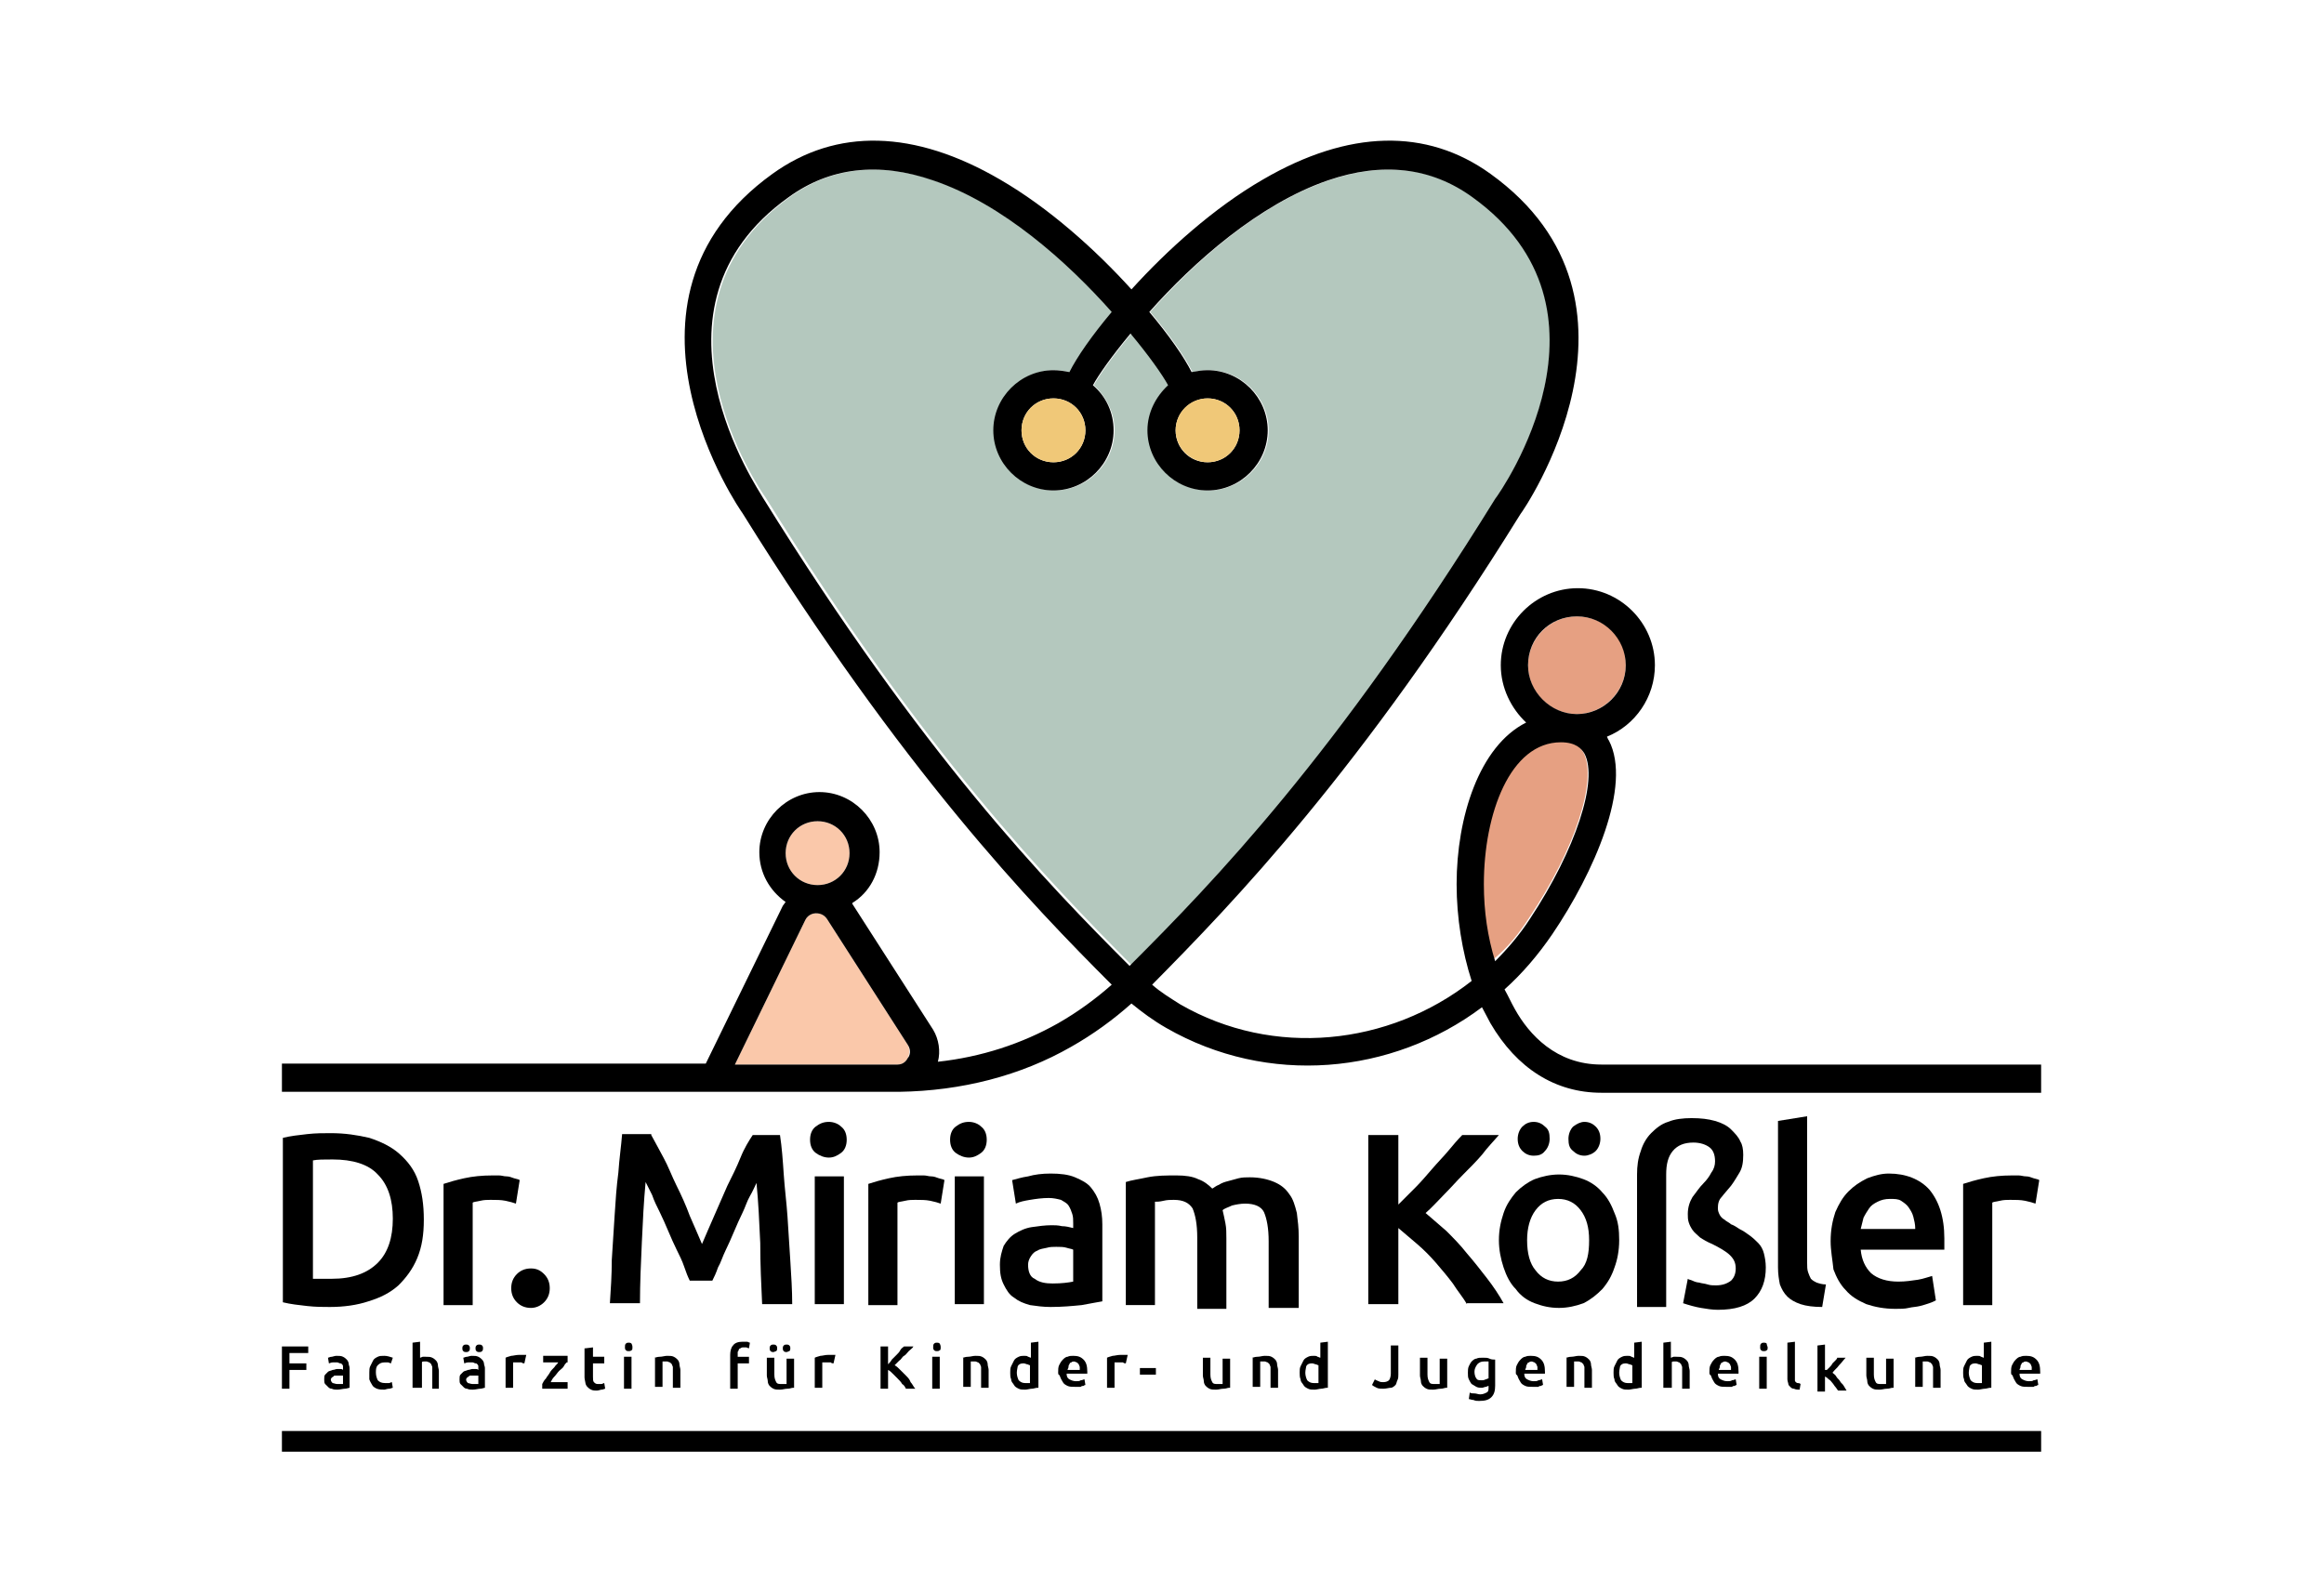 <?xml version="1.0" encoding="UTF-8"?>
<svg data-bbox="30 14.969 187.2 139.531" viewBox="0 0 247.3 169.6" xmlns="http://www.w3.org/2000/svg" data-type="color">
    <g>
        <path d="M45.1 129.8c0 1.6-.2 2.9-.7 4.1-.5 1.2-1.2 2.1-2 2.9-.9.8-1.9 1.3-3.2 1.7-1.2.4-2.6.6-4.1.6-.7 0-1.5 0-2.4-.1-.9-.1-1.8-.2-2.6-.4v-17.5c.8-.2 1.7-.3 2.6-.4.9-.1 1.7-.1 2.5-.1 1.5 0 2.8.2 4.1.5 1.2.4 2.3.9 3.2 1.7.9.8 1.6 1.7 2 2.9.4 1.2.6 2.5.6 4.1zm-11.8 6.3h2c2.2 0 3.8-.6 4.9-1.7 1.1-1.1 1.6-2.7 1.6-4.7s-.5-3.6-1.6-4.7c-1-1.1-2.7-1.6-4.8-1.6-1 0-1.6 0-2.1.1v12.6z" fill="#000000" data-color="1"/>
        <path d="M54.9 128.1c-.3-.1-.6-.2-1.1-.3-.5-.1-1-.1-1.6-.1-.3 0-.7 0-1.1.1s-.7.1-.8.2v10.9h-3.1V126c.6-.2 1.3-.4 2.2-.6s1.9-.3 3-.3h.7c.3 0 .5.1.8.1.3 0 .5.1.8.2.3.1.5.1.6.2l-.4 2.5z" fill="#000000" data-color="1"/>
        <path d="M58.5 137.1c0 .6-.2 1.1-.6 1.5-.4.4-.9.6-1.4.6-.6 0-1.1-.2-1.5-.6-.4-.4-.6-.9-.6-1.5s.2-1.1.6-1.5c.4-.4.9-.6 1.5-.6s1 .2 1.4.6c.4.4.6.9.6 1.5z" fill="#000000" data-color="1"/>
        <path d="M69.3 120.8c.4.7.8 1.5 1.3 2.4s.9 2 1.4 3c.5 1 1 2.1 1.4 3.2.5 1.1.9 2.1 1.3 3 .4-.9.8-1.9 1.3-3s.9-2.1 1.4-3.2c.5-1 1-2 1.4-3s.9-1.8 1.3-2.4H83c.2 1.3.3 2.7.4 4.2.1 1.5.3 3 .4 4.5.1 1.5.2 3.1.3 4.7.1 1.6.2 3.1.2 4.6h-3.2c-.1-2.1-.2-4.2-.2-6.5-.1-2.2-.2-4.4-.4-6.4-.2.4-.4.9-.7 1.4s-.5 1.2-.8 1.8c-.3.6-.6 1.3-.9 2-.3.7-.6 1.4-.9 2-.3.6-.5 1.3-.8 1.8-.2.6-.4 1-.6 1.4h-2.4c-.2-.4-.4-.9-.6-1.5-.2-.6-.5-1.2-.8-1.8-.3-.6-.6-1.3-.9-2-.3-.7-.6-1.4-.9-2-.3-.6-.6-1.2-.8-1.8l-.7-1.4c-.2 2.1-.3 4.2-.4 6.4-.1 2.2-.2 4.4-.2 6.5h-3.2c.1-1.5.2-3 .2-4.6.1-1.6.2-3.2.3-4.7.1-1.6.2-3.1.4-4.6.1-1.5.3-2.8.4-4.1h3.1z" fill="#000000" data-color="1"/>
        <path d="M90.1 121.3c0 .6-.2 1.1-.6 1.4-.4.3-.8.5-1.3.5s-1-.2-1.4-.5c-.4-.3-.6-.8-.6-1.4 0-.6.2-1.1.6-1.4.4-.3.8-.5 1.4-.5.5 0 1 .2 1.3.5.4.3.6.8.6 1.4zm-.3 17.5h-3.1v-13.6h3.1v13.6z" fill="#000000" data-color="1"/>
        <path d="M100.1 128.1c-.3-.1-.6-.2-1.1-.3-.5-.1-1-.1-1.6-.1-.3 0-.7 0-1.1.1-.4.1-.7.1-.8.2v10.9h-3.1V126c.6-.2 1.3-.4 2.2-.6.9-.2 1.9-.3 3-.3h.7c.3 0 .5.1.8.1.3 0 .5.1.8.2.3.1.5.1.6.2l-.4 2.5z" fill="#000000" data-color="1"/>
        <path d="M105 121.3c0 .6-.2 1.1-.6 1.4-.4.3-.8.5-1.3.5s-1-.2-1.4-.5c-.4-.3-.6-.8-.6-1.4 0-.6.2-1.1.6-1.4.4-.3.8-.5 1.4-.5.5 0 1 .2 1.3.5.4.3.6.8.6 1.4zm-.3 17.5h-3.1v-13.6h3.1v13.6z" fill="#000000" data-color="1"/>
        <path d="M111.8 124.9c1 0 1.9.1 2.6.4.7.3 1.3.6 1.7 1.1.4.5.7 1 .9 1.7.2.7.3 1.4.3 2.2v8.2c-.5.1-1.2.2-2.2.4-1 .1-2.1.2-3.3.2-.8 0-1.5-.1-2.2-.2-.7-.2-1.2-.4-1.7-.8-.5-.3-.8-.8-1.1-1.4-.3-.6-.4-1.2-.4-2.1 0-.8.2-1.4.4-2 .3-.5.7-1 1.2-1.3s1.1-.6 1.8-.7c.7-.1 1.4-.2 2.1-.2.3 0 .7 0 1.1.1.4 0 .8.1 1.2.2v-.5c0-.4 0-.7-.1-1-.1-.3-.2-.6-.4-.9-.2-.3-.5-.4-.8-.6-.4-.1-.8-.2-1.3-.2-.7 0-1.4.1-2 .2-.6.1-1.1.2-1.5.4l-.4-2.5c.4-.1 1-.3 1.7-.4.7-.2 1.5-.3 2.4-.3zm.2 11.7c1 0 1.7-.1 2.2-.2V133c-.2-.1-.4-.1-.7-.2-.3-.1-.7-.1-1.1-.1-.3 0-.7 0-1 .1-.4.1-.7.1-1 .3-.3.1-.5.3-.7.6-.2.3-.3.6-.3.9 0 .7.2 1.3.7 1.5.5.4 1.2.5 1.9.5z" fill="#000000" data-color="1"/>
        <path d="M127.4 131.7c0-1.4-.2-2.4-.5-3.1-.4-.6-1-.9-2-.9-.3 0-.7 0-1.1.1-.4.1-.7.1-.9.1v11h-3.1v-13.1c.6-.2 1.4-.3 2.3-.5 1-.2 2-.2 3.1-.2.9 0 1.7.1 2.3.4.6.2 1.1.6 1.5 1 .2-.1.4-.3.7-.4.3-.2.6-.3 1-.4.4-.1.7-.2 1.1-.3.4-.1.8-.1 1.2-.1 1 0 1.9.2 2.6.5.7.3 1.2.7 1.6 1.3.4.5.6 1.2.8 2 .1.8.2 1.6.2 2.5v7.6H135v-7.1c0-1.4-.2-2.4-.5-3.1-.3-.6-1-.9-2-.9-.5 0-1 .1-1.4.2-.4.2-.8.3-1 .5.1.4.2.9.3 1.4.1.5.1 1 .1 1.6v7.5h-3.1v-7.6z" fill="#000000" data-color="1"/>
        <path d="M156.1 138.8c-.4-.7-1-1.4-1.5-2.2-.6-.8-1.2-1.5-1.8-2.2-.6-.7-1.3-1.4-2-2-.7-.6-1.4-1.2-2-1.7v8.1h-3.2v-18h3.2v7.4l1.8-1.8c.6-.6 1.2-1.3 1.8-2 .6-.7 1.2-1.3 1.7-1.9.5-.6 1-1.2 1.5-1.7h3.9c-.6.7-1.2 1.3-1.8 2.1-.6.7-1.3 1.4-2 2.1-.7.7-1.3 1.4-2 2.1-.7.7-1.3 1.4-2 2 .7.6 1.4 1.2 2.2 1.9.7.7 1.5 1.5 2.2 2.4.7.8 1.4 1.7 2.1 2.6.7.9 1.3 1.8 1.8 2.7h-3.9z" fill="#000000" data-color="1"/>
        <path d="M172.3 132c0 1.1-.2 2.1-.5 2.9-.3.9-.7 1.6-1.3 2.3-.6.6-1.2 1.1-2 1.5-.8.3-1.7.5-2.6.5-1 0-1.8-.2-2.6-.5s-1.5-.8-2-1.5c-.6-.6-1-1.4-1.3-2.3-.3-.9-.5-1.9-.5-2.9 0-1.1.2-2 .5-2.9s.8-1.6 1.3-2.2c.6-.6 1.3-1.1 2-1.4.8-.3 1.7-.5 2.6-.5.9 0 1.8.2 2.6.5s1.5.8 2 1.4c.6.6 1 1.4 1.3 2.2.4.9.5 1.8.5 2.9zm-9.1-9c-.5 0-.9-.2-1.2-.5s-.5-.7-.5-1.3c0-.5.2-1 .5-1.3.3-.3.7-.5 1.2-.5s.9.2 1.2.5c.4.3.5.7.5 1.3 0 .5-.2 1-.5 1.3-.3.4-.7.5-1.2.5zm5.9 9c0-1.4-.3-2.4-.9-3.2-.6-.8-1.4-1.2-2.4-1.2s-1.8.4-2.4 1.2c-.6.8-.9 1.9-.9 3.2 0 1.4.3 2.5.9 3.2.6.8 1.4 1.2 2.4 1.2s1.8-.4 2.4-1.2c.7-.7.9-1.8.9-3.2zm-.5-9c-.5 0-.9-.2-1.2-.5-.4-.3-.5-.7-.5-1.3 0-.5.2-1 .5-1.3.4-.3.8-.5 1.2-.5.5 0 .9.2 1.2.5.3.3.5.7.5 1.3 0 .5-.2 1-.5 1.3s-.8.5-1.2.5z" fill="#000000" data-color="1"/>
        <path d="M185.5 122.9c0 .8-.1 1.4-.4 1.9-.3.5-.6 1-.9 1.4-.4.5-.7.8-1 1.2-.3.3-.4.7-.4 1.2 0 .3.1.5.2.7.1.2.3.4.5.5.2.2.5.3.7.5.3.1.6.3.9.5.4.2.7.4 1.1.7s.6.5.9.8c.3.3.5.7.6 1.1.1.4.2.9.2 1.5 0 1.4-.4 2.5-1.2 3.3-.8.8-2.1 1.2-3.9 1.2-.6 0-1.2-.1-1.8-.2-.6-.1-1.3-.3-1.9-.5l.5-2.6c.1.1.3.1.5.2s.5.2.7.2c.3.1.6.1.9.2.3.1.6.1.9.1.7 0 1.2-.2 1.6-.5.3-.3.5-.7.5-1.3 0-.6-.2-1-.6-1.4-.4-.4-1.1-.8-1.9-1.2-.5-.2-1-.5-1.3-.7-.3-.3-.6-.5-.8-.8-.2-.3-.3-.5-.4-.8-.1-.3-.1-.6-.1-.9 0-.7.2-1.3.5-1.8.4-.5.7-1 1.2-1.5.3-.3.6-.7.8-1.1.3-.4.4-.8.4-1.2 0-.7-.2-1.2-.6-1.5-.4-.3-1-.5-1.7-.5-1 0-1.7.3-2.2.9-.5.6-.7 1.4-.7 2.5v14.1h-3.1V125c0-.9.1-1.7.4-2.5.2-.7.6-1.4 1.1-1.9.5-.5 1.1-1 1.8-1.2.7-.3 1.6-.4 2.5-.4 1 0 1.8.1 2.5.3.7.2 1.3.5 1.7.9.4.4.8.8 1 1.3.2.3.3.8.3 1.4z" fill="#000000" data-color="1"/>
        <path d="M193.9 139.1c-.9 0-1.7-.1-2.3-.3-.6-.2-1.1-.5-1.4-.8-.4-.4-.6-.8-.8-1.3-.1-.5-.2-1.1-.2-1.8v-15.6l3.1-.5v15.6c0 .4 0 .7.1 1 .1.3.2.5.3.7.2.2.4.3.6.4.3.1.6.2 1 .2l-.4 2.4z" fill="#000000" data-color="1"/>
        <path d="M194.8 132.1c0-1.2.2-2.2.5-3.1.4-.9.8-1.6 1.4-2.2.6-.6 1.2-1 2-1.4.8-.3 1.5-.5 2.3-.5 1.8 0 3.3.6 4.3 1.7 1 1.2 1.6 2.9 1.6 5.2v1.2H198c.1 1.1.5 1.9 1.1 2.5.7.6 1.7.9 2.9.9.8 0 1.4-.1 2.1-.2.6-.1 1.1-.3 1.5-.4l.4 2.6c-.2.1-.4.2-.7.3-.3.1-.6.2-1 .3s-.8.1-1.2.2c-.4.1-.9.1-1.4.1-1.2 0-2.2-.2-3.1-.5-.9-.4-1.6-.8-2.2-1.5-.6-.6-1-1.4-1.3-2.2-.1-1-.3-2-.3-3zm9-1.4c0-.4-.1-.8-.2-1.2-.1-.4-.3-.7-.5-1-.2-.3-.5-.5-.8-.7-.3-.2-.7-.2-1.2-.2s-.9.1-1.3.3-.7.4-.9.7c-.2.3-.4.6-.6 1l-.3 1.2h5.8z" fill="#000000" data-color="1"/>
        <path d="M216.6 128.1c-.3-.1-.6-.2-1.1-.3-.5-.1-1-.1-1.6-.1-.3 0-.7 0-1.1.1s-.7.1-.8.2v10.9h-3.1V126c.6-.2 1.3-.4 2.2-.6.9-.2 1.9-.3 3-.3h.7c.3 0 .5.1.8.1.3 0 .5.1.8.2.3.1.5.1.6.2l-.4 2.5z" fill="#000000" data-color="1"/>
        <path d="M159.2 53.1c.6-.9 14-20.2-2.4-32.1-4.4-3.2-9.6-3.8-15.4-1.8-7.4 2.5-14.3 8.7-19 14 2.1 2.5 3.7 4.8 4.5 6.4.5-.1 1.1-.2 1.7-.2 3.5 0 6.4 2.9 6.4 6.4s-2.9 6.4-6.4 6.4c-3.5 0-6.4-2.9-6.4-6.4 0-1.9.8-3.6 2.2-4.8-.6-1.1-2-3.1-4-5.5-2 2.4-3.4 4.4-4 5.5 1.3 1.2 2.2 2.9 2.2 4.8 0 3.5-2.9 6.4-6.4 6.4s-6.4-2.9-6.4-6.4 2.9-6.4 6.4-6.4c.6 0 1.1.1 1.7.2.8-1.6 2.4-3.9 4.5-6.4-4.7-5.3-11.7-11.5-19-14-5.8-2-11-1.4-15.4 1.8-16.4 11.9-3.1 31.2-2.5 32 17 27.4 30.1 40.8 39 49.8 8.7-9 21.8-22.4 38.7-49.7z" fill="#b4c8be" data-color="2"/>
        <path d="M167.8 65.6c-2.9 0-5.2 2.4-5.2 5.2 0 2.9 2.4 5.2 5.2 5.2s5.2-2.4 5.2-5.2c.1-2.9-2.3-5.2-5.2-5.2z" fill="#e6a082" data-color="3"/>
        <path d="M162.7 97.7c4.9-7.3 7.3-14.7 5.8-17.6-.3-.5-.8-1.2-2.5-1.2-5.4 0-8.2 7.6-8.2 15.1 0 2.8.4 5.6 1.1 8.1 1.5-1.2 2.7-2.7 3.8-4.4z" fill="#e6a082" data-color="3"/>
        <path d="M95.2 113.3h.3c.7 0 1-.5 1.1-.7.1-.2.3-.8 0-1.4L88 97.8c-.4-.6-.9-.6-1.2-.6-.2 0-.8.1-1.1.7l-7.5 15.4h17z" fill="#fac8aa" data-color="4"/>
        <path d="M83.6 90.8c0 1.9 1.5 3.4 3.4 3.4s3.4-1.5 3.4-3.4-1.5-3.4-3.4-3.4-3.4 1.5-3.4 3.4z" fill="#fac8aa" data-color="4"/>
        <path d="M170.4 113.3c-4.8 0-7.7-3.2-9.2-5.9-.4-.7-.7-1.4-1.1-2.1 1.9-1.7 3.6-3.7 5.1-5.9 4.4-6.5 8.5-15.8 6-20.6-.1-.1-.1-.2-.2-.4 3-1.2 5.1-4.2 5.1-7.6 0-4.5-3.7-8.2-8.2-8.2s-8.2 3.7-8.2 8.2c0 2.4 1.1 4.6 2.7 6.1-5 2.5-7.4 10.1-7.4 17.2 0 3.6.6 7.2 1.6 10.3-8.8 6.9-21.1 8.2-31 2.5-1.1-.7-2.1-1.3-3-2.1 8.5-8.6 22.2-22.7 39.2-50.1.2-.2 15.7-22.6-3.2-36.2-6.8-4.9-15.1-4.7-24.2.6-5.2 3-10.2 7.5-14 11.7-3.8-4.2-8.8-8.7-14-11.7-9.1-5.3-17.4-5.5-24.2-.6-18.9 13.6-3.3 36-3.2 36.1 17.1 27.5 30.7 41.6 39.3 50.2-1.7 1.5-3.6 2.9-5.7 4.1-3.9 2.2-8.2 3.6-12.8 4.1.3-1.1.1-2.4-.5-3.4l-8.6-13.4v-.1c1.8-1.1 2.9-3.1 2.9-5.4 0-3.5-2.9-6.4-6.4-6.4s-6.4 2.9-6.4 6.4c0 2.2 1.1 4.1 2.8 5.3-.1.1-.2.3-.3.4l-8.2 16.8H30v3h65.7c6.6-.1 12.9-1.7 18.3-4.8 2.3-1.3 4.5-2.9 6.4-4.6 1.1.9 2.3 1.8 3.7 2.6 10.8 6.2 24 5 33.6-2.2.3.6.6 1.1.9 1.7 2.8 4.8 6.9 7.4 11.8 7.4h46.8v-3h-46.8zM87 87.4c1.9 0 3.4 1.5 3.4 3.4s-1.5 3.4-3.4 3.4-3.4-1.5-3.4-3.4 1.5-3.4 3.4-3.4zm-4 25.9h-4.8l7.5-15.4c.3-.6.9-.7 1.1-.7.2 0 .8 0 1.2.6l8.6 13.4c.4.6.2 1.2 0 1.4-.1.2-.4.7-1.1.7H83zm.9-92.3c4.4-3.2 9.6-3.8 15.4-1.8 7.4 2.5 14.3 8.7 19 14-2.1 2.5-3.7 4.8-4.5 6.4-.5-.1-1.1-.2-1.7-.2-3.5 0-6.4 2.9-6.4 6.4s2.9 6.4 6.4 6.4 6.4-2.9 6.4-6.4c0-1.9-.8-3.6-2.2-4.8.6-1.1 2-3.1 4-5.5 2 2.4 3.4 4.4 4 5.5-1.3 1.2-2.2 2.9-2.2 4.8 0 3.5 2.9 6.4 6.4 6.4 3.5 0 6.4-2.9 6.4-6.4s-2.9-6.4-6.4-6.4c-.6 0-1.1.1-1.7.2-.8-1.6-2.4-3.9-4.5-6.4 4.7-5.3 11.7-11.5 19-14 5.8-2 11-1.4 15.4 1.8 16.5 11.9 3.1 31.2 2.4 32.1-16.9 27.3-30 40.8-38.9 49.7-8.9-8.9-22-22.4-39-49.8-.4-.8-13.8-20.2 2.7-32zm31.6 24.8c0 1.9-1.5 3.4-3.4 3.4s-3.4-1.5-3.4-3.4 1.5-3.4 3.4-3.4 3.4 1.5 3.4 3.4zm13-3.4c1.9 0 3.4 1.5 3.4 3.4s-1.5 3.4-3.4 3.4-3.4-1.5-3.4-3.4 1.6-3.4 3.4-3.4zm39.3 23.2c2.9 0 5.2 2.4 5.2 5.2 0 2.9-2.4 5.2-5.2 5.2s-5.2-2.4-5.2-5.2c0-2.9 2.3-5.2 5.2-5.2zm-9.9 28.5c0-7.5 2.8-15.1 8.2-15.1 1.6 0 2.2.7 2.5 1.2 1.5 2.8-.9 10.2-5.8 17.6-1.1 1.7-2.4 3.2-3.7 4.5-.8-2.6-1.2-5.3-1.2-8.2z" fill="#000000" data-color="1"/>
        <path d="M128.5 49.2c1.9 0 3.4-1.5 3.4-3.4s-1.5-3.4-3.4-3.4-3.4 1.5-3.4 3.4 1.6 3.4 3.4 3.4z" fill="#f0c878" data-color="5"/>
        <path d="M112.1 42.4c-1.9 0-3.4 1.5-3.4 3.4s1.5 3.4 3.4 3.4 3.4-1.5 3.4-3.4-1.5-3.4-3.4-3.4z" fill="#f0c878" data-color="5"/>
        <path d="M217.2 152.3v2.2H30v-2.2h187.2z" fill="#000000" data-color="1"/>
        <path d="M30 147.8v-4.5h2.8v.7h-2v1.1h1.8v.7h-1.8v2H30z" fill="#000000" data-color="1"/>
        <path d="M35.8 144.3c.3 0 .5 0 .7.1.2.1.3.2.4.3.1.1.2.3.2.4 0 .2.1.3.1.5v2.1c-.1 0-.3.1-.5.1s-.5.1-.8.1c-.2 0-.4 0-.6-.1-.2 0-.3-.1-.4-.2l-.3-.3c-.1-.1-.1-.3-.1-.5s0-.4.1-.5l.3-.3c.1-.1.3-.1.5-.2.2 0 .3-.1.5-.1h.3c.1 0 .2 0 .3.1v-.4c0-.1-.1-.2-.1-.2-.1-.1-.1-.1-.2-.1s-.2-.1-.3-.1h-.5c-.2 0-.3.1-.4.1l-.1-.6c.1 0 .2-.1.4-.1.1 0 .3-.1.5-.1zm.1 3h.6v-.9h-.8c-.1 0-.2 0-.2.1-.1 0-.1.1-.2.1 0 .1-.1.1-.1.2 0 .2.1.3.2.4.1 0 .3.1.5.1z" fill="#000000" data-color="1"/>
        <path d="M39.3 146.1c0-.3 0-.5.1-.7l.3-.6c.1-.2.3-.3.5-.4s.4-.1.7-.1c.3 0 .6.1.9.2l-.2.6c-.1 0-.2-.1-.3-.1h-.4c-.3 0-.5.1-.7.3-.2.2-.2.5-.2.8 0 .3.1.6.2.8.2.2.4.3.8.3h.4c.1 0 .2-.1.3-.1l.1.6c-.1 0-.2.1-.4.1s-.4.1-.5.1c-.3 0-.5 0-.8-.1-.2-.1-.4-.2-.5-.4-.1-.2-.2-.3-.3-.6v-.7z" fill="#000000" data-color="1"/>
        <path d="M43.9 147.8v-4.9l.8-.1v1.7c.1 0 .2-.1.3-.1h.3c.3 0 .5 0 .7.1.2.1.3.2.4.3.1.1.2.3.2.5s.1.4.1.6v1.9H46v-2.3c0-.1-.1-.2-.1-.3l-.2-.2c-.1 0-.2-.1-.3-.1h-.3c-.1 0-.2 0-.2.1v2.7h-1z" fill="#000000" data-color="1"/>
        <path d="M50.2 144.3c.3 0 .5 0 .7.1.2.1.3.2.4.3.1.1.2.3.2.4 0 .2.1.3.1.5v2.1c-.1 0-.3.1-.5.1s-.5.1-.8.1c-.2 0-.4 0-.6-.1-.2 0-.3-.1-.4-.2l-.3-.3c-.1-.1-.1-.3-.1-.5s0-.4.1-.5l.3-.3c.1-.1.3-.1.5-.2.2 0 .3-.1.5-.1h.3c.1 0 .2 0 .3.1v-.4c0-.1-.1-.2-.1-.2-.1-.1-.1-.1-.2-.1s-.2-.1-.3-.1h-.5c-.2 0-.3.1-.4.1l-.1-.6c.1 0 .2-.1.4-.1.1 0 .3-.1.5-.1zm-.6-.4c-.1 0-.2 0-.3-.1-.1-.1-.1-.2-.1-.3s0-.2.1-.3c.1-.1.2-.1.3-.1.1 0 .2 0 .3.1s.1.2.1.3 0 .2-.1.3-.2.1-.3.1zm.7 3.4h.6v-.9h-.8c-.1 0-.2 0-.2.1-.1 0-.1.1-.2.1 0 .1-.1.1-.1.2 0 .2.1.3.2.4.1 0 .3.1.5.1zm.7-3.4c-.1 0-.2 0-.3-.1-.1-.1-.1-.2-.1-.3s0-.2.1-.3c.1-.1.2-.1.3-.1s.2 0 .3.1.1.2.1.3 0 .2-.1.3-.2.1-.3.1z" fill="#000000" data-color="1"/>
        <path d="M55.8 145.1c-.1 0-.2 0-.3-.1h-.9v2.7h-.8v-3.2c.2-.1.3-.1.6-.2.2 0 .5-.1.8-.1h.8l-.2.9z" fill="#000000" data-color="1"/>
        <path d="M60.3 145c-.1.1-.2.2-.3.4-.1.2-.3.3-.5.5s-.3.4-.5.6c-.2.2-.3.4-.4.6h1.8v.7h-2.7v-.5c.1-.2.2-.4.4-.6.1-.2.3-.4.4-.6s.3-.4.5-.6c.1-.2.3-.3.4-.5h-1.6v-.7h2.6v.7z" fill="#000000" data-color="1"/>
        <path d="m62.3 143.5.8-.1v1h1.2v.7h-1.2v1.4c0 .3 0 .5.1.6.1.1.2.2.4.2h.4c.1 0 .2-.1.3-.1l.1.6c-.1 0-.2.1-.4.1-.1 0-.3.1-.5.1s-.4 0-.6-.1-.3-.2-.4-.3-.2-.3-.2-.4-.1-.4-.1-.6v-3.1z" fill="#000000" data-color="1"/>
        <path d="M67.3 143.4c0 .1 0 .3-.1.3-.1.1-.2.1-.3.1-.1 0-.2 0-.3-.1-.1-.1-.1-.2-.1-.3 0-.2 0-.3.1-.4.1-.1.2-.1.3-.1.1 0 .2 0 .3.1.1.2.1.3.1.4zm-.1 4.4h-.8v-3.4h.8v3.4z" fill="#000000" data-color="1"/>
        <path d="M69.6 144.5c.2 0 .3-.1.6-.1s.5-.1.8-.1c.3 0 .5 0 .7.1.2.1.3.2.4.3s.2.3.2.5.1.4.1.6v1.9h-.8v-2.2c0-.1-.1-.2-.1-.3l-.2-.2c-.1 0-.2-.1-.3-.1h-.5v2.7h-.8v-3.1z" fill="#000000" data-color="1"/>
        <path d="M79 142.8h.5c.1 0 .2.1.3.1l-.1.6c-.1 0-.2-.1-.3-.1h-.3c-.1 0-.2 0-.3.1-.1 0-.2.1-.2.2s-.1.1-.1.2v.5h1.2v.7h-1.2v2.7h-.8v-3.6c0-.4.1-.8.3-1 .2-.3.6-.4 1-.4z" fill="#000000" data-color="1"/>
        <path d="M84.4 147.7c-.2 0-.3.1-.6.1s-.5.1-.8.1c-.3 0-.5 0-.7-.1s-.3-.2-.4-.3c-.1-.1-.2-.3-.2-.5s-.1-.4-.1-.6v-1.9h.8v1.8c0 .4.1.6.2.8.1.2.3.2.6.2h.5v-2.7h.8v3.1zm-2.1-3.8c-.1 0-.2 0-.3-.1-.1-.1-.1-.2-.1-.3s0-.2.1-.3c.1-.1.2-.1.3-.1.1 0 .2 0 .3.1.1.1.1.2.1.3s0 .2-.1.3c-.1 0-.2.1-.3.1zm1.4 0c-.1 0-.2 0-.3-.1-.1-.1-.1-.2-.1-.3s0-.2.1-.3c.1-.1.2-.1.3-.1.1 0 .2 0 .3.1.1.1.1.2.1.3s0 .2-.1.3c-.1 0-.2.1-.3.1z" fill="#000000" data-color="1"/>
        <path d="M88.7 145.1c-.1 0-.2 0-.3-.1h-.9v2.7h-.8v-3.2c.2-.1.3-.1.6-.2.2 0 .5-.1.8-.1h.8l-.2.9z" fill="#000000" data-color="1"/>
        <path d="M96.4 147.8c-.1-.2-.2-.4-.4-.5-.1-.2-.3-.4-.5-.6l-.5-.5c-.2-.2-.3-.3-.5-.4v2h-.8v-4.5h.8v1.9c.1-.1.3-.3.4-.5l.5-.5c.2-.2.3-.3.4-.5.1-.2.3-.3.4-.4h1c-.1.2-.3.3-.5.5s-.3.4-.5.5-.3.4-.5.5l-.5.5c.2.1.4.3.6.5l.6.6c.2.2.4.4.5.7.2.2.3.5.5.7h-1z" fill="#000000" data-color="1"/>
        <path d="M100.1 143.4c0 .1 0 .3-.1.3-.1.1-.2.1-.3.1-.1 0-.2 0-.3-.1-.1-.1-.1-.2-.1-.3 0-.2 0-.3.1-.4.1-.1.2-.1.3-.1.1 0 .2 0 .3.1.1.2.1.3.1.4zm-.1 4.4h-.8v-3.4h.8v3.4z" fill="#000000" data-color="1"/>
        <path d="M102.4 144.5c.2 0 .3-.1.6-.1s.5-.1.8-.1c.3 0 .5 0 .7.1.2.1.3.2.4.3s.2.3.2.5.1.4.1.6v1.9h-.8v-2.2c0-.1-.1-.2-.1-.3l-.2-.2c-.1 0-.2-.1-.3-.1h-.5v2.7h-.8v-3.1z" fill="#000000" data-color="1"/>
        <path d="M110.4 147.7c-.2 0-.4.1-.6.1-.2 0-.5.1-.7.1-.3 0-.5 0-.7-.1s-.4-.2-.5-.4c-.1-.2-.3-.3-.3-.6-.1-.2-.1-.5-.1-.7 0-.3 0-.5.1-.7l.3-.6c.1-.2.3-.3.5-.4.2-.1.4-.1.6-.1.2 0 .3 0 .4.1.1 0 .2.1.3.1v-1.6l.8-.1v4.9zm-2.2-1.6c0 .3.1.6.2.8.2.2.4.3.7.3h.5v-1.9c-.1 0-.2-.1-.3-.1-.1 0-.2-.1-.4-.1-.3 0-.5.1-.6.3 0 .1-.1.4-.1.7z" fill="#000000" data-color="1"/>
        <path d="M112.6 146.1c0-.3 0-.6.1-.8.1-.2.2-.4.4-.6.1-.1.3-.3.5-.3.2-.1.4-.1.6-.1.5 0 .8.1 1.1.4.3.3.4.7.4 1.3v.2h-2.2c0 .3.1.5.3.6s.4.2.7.2c.2 0 .4 0 .5-.1.2 0 .3-.1.4-.1l.1.6s-.1 0-.2.1c-.1 0-.2 0-.3.1h-.6c-.3 0-.6 0-.8-.1-.2-.1-.4-.2-.5-.4-.1-.2-.2-.3-.3-.6s-.2-.1-.2-.4zm2.3-.3v-.3c0-.1-.1-.2-.1-.3l-.2-.2c-.1 0-.2-.1-.3-.1-.1 0-.2 0-.3.1-.1 0-.2.1-.2.2-.1.1-.1.2-.1.3 0 .1-.1.2-.1.3h1.3z" fill="#000000" data-color="1"/>
        <path d="M119.8 145.1c-.1 0-.2 0-.3-.1h-.9v2.7h-.8v-3.2c.2-.1.3-.1.6-.2.2 0 .5-.1.8-.1h.8l-.2.9z" fill="#000000" data-color="1"/>
        <path d="M121.3 145.6h1.7v.7h-1.7v-.7z" fill="#000000" data-color="1"/>
        <path d="M130.8 147.7c-.2 0-.3.1-.6.1s-.5.1-.8.1c-.3 0-.5 0-.7-.1s-.3-.2-.4-.3c-.1-.1-.2-.3-.2-.5s-.1-.4-.1-.6v-1.9h.8v1.8c0 .4.1.6.2.8.1.2.3.2.6.2h.5v-2.7h.8v3.1z" fill="#000000" data-color="1"/>
        <path d="M133.2 144.5c.2 0 .3-.1.6-.1s.5-.1.8-.1c.3 0 .5 0 .7.1.2.1.3.2.4.3s.2.3.2.5.1.4.1.6v1.9h-.8v-2.2c0-.1-.1-.2-.1-.3l-.2-.2c-.1 0-.2-.1-.3-.1h-.5v2.7h-.8v-3.1z" fill="#000000" data-color="1"/>
        <path d="M141.2 147.7c-.2 0-.4.1-.6.1-.2 0-.5.1-.7.1-.3 0-.5 0-.7-.1s-.4-.2-.5-.4c-.1-.2-.3-.3-.3-.6-.1-.2-.1-.5-.1-.7 0-.3 0-.5.1-.7l.3-.6c.1-.2.3-.3.5-.4.2-.1.4-.1.6-.1.2 0 .3 0 .4.1.1 0 .2.1.3.1v-1.6l.8-.1v4.9zm-2.3-1.6c0 .3.1.6.2.8.2.2.4.3.7.3h.5v-1.9c-.1 0-.2-.1-.3-.1-.1 0-.2-.1-.4-.1-.3 0-.5.1-.6.3 0 .1-.1.4-.1.7z" fill="#000000" data-color="1"/>
        <path d="M148.8 146.3c0 .2 0 .4-.1.6s-.1.4-.2.5c-.1.1-.3.3-.5.3s-.5.1-.8.1c-.3 0-.5 0-.7-.1-.2-.1-.4-.2-.5-.3l.3-.6c.1.1.2.1.4.2s.3.1.5.1c.3 0 .5-.1.6-.2.1-.1.2-.4.2-.7v-3h.8v3.1z" fill="#000000" data-color="1"/>
        <path d="M153.9 147.7c-.2 0-.3.1-.6.1s-.5.1-.8.1c-.3 0-.5 0-.7-.1s-.3-.2-.4-.3c-.1-.1-.2-.3-.2-.5s-.1-.4-.1-.6v-1.9h.8v1.8c0 .4.1.6.2.8.1.2.3.2.6.2h.5v-2.7h.8v3.1z" fill="#000000" data-color="1"/>
        <path d="M159.1 147.5c0 .5-.1.9-.4 1.2-.3.3-.7.4-1.3.4-.2 0-.4 0-.6-.1-.2 0-.4-.1-.5-.1l.1-.7c.1.1.3.1.5.1s.4.1.6.1c.3 0 .5-.1.7-.2s.2-.3.2-.6v-.1c-.1 0-.2.1-.3.1-.1 0-.3.1-.4.1-.2 0-.4 0-.6-.1-.2-.1-.3-.2-.5-.3-.1-.1-.2-.3-.3-.5s-.1-.4-.1-.7c0-.2 0-.5.1-.7.1-.2.2-.4.3-.5.1-.1.3-.3.5-.3.2-.1.4-.1.7-.1.3 0 .5 0 .7.1s.4.1.6.1v2.8zm-2.2-1.5c0 .3.1.6.2.7.1.2.3.2.6.2.1 0 .2 0 .4-.1.1 0 .2-.1.3-.1v-1.8h-.5c-.3 0-.5.1-.7.3-.2.3-.3.5-.3.8z" fill="#000000" data-color="1"/>
        <path d="M161.3 146.1c0-.3 0-.6.1-.8.1-.2.2-.4.4-.6.1-.1.3-.3.5-.3.2-.1.4-.1.6-.1.5 0 .8.1 1.1.4.3.3.4.7.4 1.3v.2h-2.2c0 .3.1.5.3.6s.4.2.7.2c.2 0 .4 0 .5-.1.2 0 .3-.1.4-.1l.1.6s-.1 0-.2.1c-.1 0-.2 0-.3.1h-.6c-.3 0-.6 0-.8-.1-.2-.1-.4-.2-.5-.4-.1-.2-.2-.3-.3-.6s-.2-.1-.2-.4zm2.3-.3v-.3c0-.1-.1-.2-.1-.3l-.2-.2c-.1 0-.2-.1-.3-.1-.1 0-.2 0-.3.1-.1 0-.2.1-.2.2-.1.1-.1.2-.1.3 0 .1-.1.2-.1.3h1.3z" fill="#000000" data-color="1"/>
        <path d="M166.6 144.5c.2 0 .3-.1.6-.1s.5-.1.8-.1c.3 0 .5 0 .7.1.2.1.3.2.4.3s.2.3.2.5.1.4.1.6v1.9h-.8v-2.2c0-.1-.1-.2-.1-.3l-.2-.2c-.1 0-.2-.1-.3-.1h-.5v2.7h-.8v-3.1z" fill="#000000" data-color="1"/>
        <path d="M174.6 147.7c-.2 0-.4.1-.6.1-.2 0-.5.1-.7.1-.3 0-.5 0-.7-.1s-.4-.2-.5-.4c-.1-.2-.3-.3-.3-.6-.1-.2-.1-.5-.1-.7 0-.3 0-.5.1-.7l.3-.6c.1-.2.3-.3.5-.4.2-.1.4-.1.6-.1.2 0 .3 0 .4.1.1 0 .2.1.3.1v-1.6l.8-.1v4.9zm-2.3-1.6c0 .3.1.6.2.8.2.2.4.3.7.3h.5v-1.9c-.1 0-.2-.1-.3-.1-.1 0-.2-.1-.4-.1-.3 0-.5.1-.6.3 0 .1-.1.4-.1.7z" fill="#000000" data-color="1"/>
        <path d="M177 147.8v-4.9l.8-.1v1.7c.1 0 .2-.1.3-.1h.3c.3 0 .5 0 .7.1.2.1.3.2.4.3.1.1.2.3.2.5s.1.4.1.6v1.9h-.8v-2.3c0-.1-.1-.2-.1-.3l-.2-.2c-.1 0-.2-.1-.3-.1h-.3c-.1 0-.2 0-.2.1v2.7h-.9z" fill="#000000" data-color="1"/>
        <path d="M181.9 146.1c0-.3 0-.6.1-.8.1-.2.2-.4.4-.6.1-.1.3-.3.5-.3.2-.1.4-.1.6-.1.5 0 .8.1 1.1.4.3.3.4.7.4 1.3v.2h-2.2c0 .3.1.5.3.6s.4.2.7.2c.2 0 .4 0 .5-.1.2 0 .3-.1.4-.1l.1.6s-.1 0-.2.1c-.1 0-.2 0-.3.1h-.6c-.3 0-.6 0-.8-.1-.2-.1-.4-.2-.5-.4-.1-.2-.2-.3-.3-.6s-.2-.1-.2-.4zm2.3-.3v-.3c0-.1-.1-.2-.1-.3l-.2-.2c-.1 0-.2-.1-.3-.1-.1 0-.2 0-.3.1-.1 0-.2.1-.2.2-.1.1-.1.2-.1.3 0 .1-.1.2-.1.3h1.3z" fill="#000000" data-color="1"/>
        <path d="M188.1 143.4c0 .1 0 .3-.1.3-.1.1-.2.1-.3.1-.1 0-.2 0-.3-.1-.1-.1-.1-.2-.1-.3 0-.2 0-.3.1-.4.1-.1.2-.1.3-.1.1 0 .2 0 .3.1 0 .2.1.3.1.4zm-.1 4.4h-.8v-3.4h.8v3.4z" fill="#000000" data-color="1"/>
        <path d="M191.5 147.9c-.2 0-.4 0-.6-.1-.2 0-.3-.1-.4-.2-.1-.1-.2-.2-.2-.3 0-.1-.1-.3-.1-.5v-3.9l.8-.1v4.1c0 .1 0 .1.1.2 0 0 .1.1.2.1s.2 0 .3.1l-.1.6z" fill="#000000" data-color="1"/>
        <path d="m194.4 145.8.3-.3c.1-.1.2-.2.3-.4l.3-.3c.1-.1.2-.2.2-.3h.9c-.2.2-.4.5-.7.8-.2.3-.5.5-.7.8.1.1.3.2.4.4s.3.3.4.5.3.3.4.5c.1.2.2.3.3.5h-.9c-.1-.1-.2-.3-.3-.4-.1-.1-.2-.3-.3-.4-.1-.1-.2-.3-.4-.4-.1-.1-.2-.2-.4-.3v1.6h-.8v-4.9l.8-.1v2.7z" fill="#000000" data-color="1"/>
        <path d="M201.4 147.7c-.2 0-.3.1-.6.1s-.5.1-.8.1c-.3 0-.5 0-.7-.1s-.3-.2-.4-.3c-.1-.1-.2-.3-.2-.5s-.1-.4-.1-.6v-1.9h.8v1.8c0 .4.1.6.2.8.1.2.3.2.6.2h.5v-2.7h.8v3.1z" fill="#000000" data-color="1"/>
        <path d="M203.7 144.5c.2 0 .3-.1.6-.1s.5-.1.8-.1c.3 0 .5 0 .7.1.2.1.3.2.4.3s.2.3.2.5.1.4.1.6v1.9h-.8v-2.2c0-.1-.1-.2-.1-.3l-.2-.2c-.1 0-.2-.1-.3-.1h-.5v2.7h-.8v-3.1z" fill="#000000" data-color="1"/>
        <path d="M211.8 147.7c-.2 0-.4.1-.6.1-.2 0-.5.1-.7.1-.3 0-.5 0-.7-.1s-.4-.2-.5-.4c-.1-.2-.3-.3-.3-.6-.1-.2-.1-.5-.1-.7 0-.3 0-.5.1-.7l.3-.6c.1-.2.3-.3.5-.4.2-.1.4-.1.6-.1.2 0 .3 0 .4.1.1 0 .2.1.3.1v-1.6l.8-.1v4.9zm-2.3-1.6c0 .3.1.6.2.8.2.2.4.3.7.3h.5v-1.9c-.1 0-.2-.1-.3-.1-.1 0-.2-.1-.4-.1-.3 0-.5.1-.6.3 0 .1-.1.4-.1.7z" fill="#000000" data-color="1"/>
        <path d="M214 146.1c0-.3 0-.6.1-.8.1-.2.2-.4.4-.6.1-.1.3-.3.5-.3.2-.1.4-.1.6-.1.5 0 .8.1 1.1.4.3.3.4.7.4 1.3v.2h-2.2c0 .3.1.5.3.6s.4.2.7.2c.2 0 .4 0 .5-.1.2 0 .3-.1.4-.1l.1.6s-.1 0-.2.1c-.1 0-.2 0-.3.1h-.6c-.3 0-.6 0-.8-.1-.2-.1-.4-.2-.5-.4-.1-.2-.2-.3-.3-.6s-.2-.1-.2-.4zm2.2-.3v-.3c0-.1-.1-.2-.1-.3l-.2-.2c-.1 0-.2-.1-.3-.1-.1 0-.2 0-.3.1-.1 0-.2.1-.2.2-.1.1-.1.2-.1.3 0 .1-.1.2-.1.3h1.3z" fill="#000000" data-color="1"/>
    </g>
</svg>
